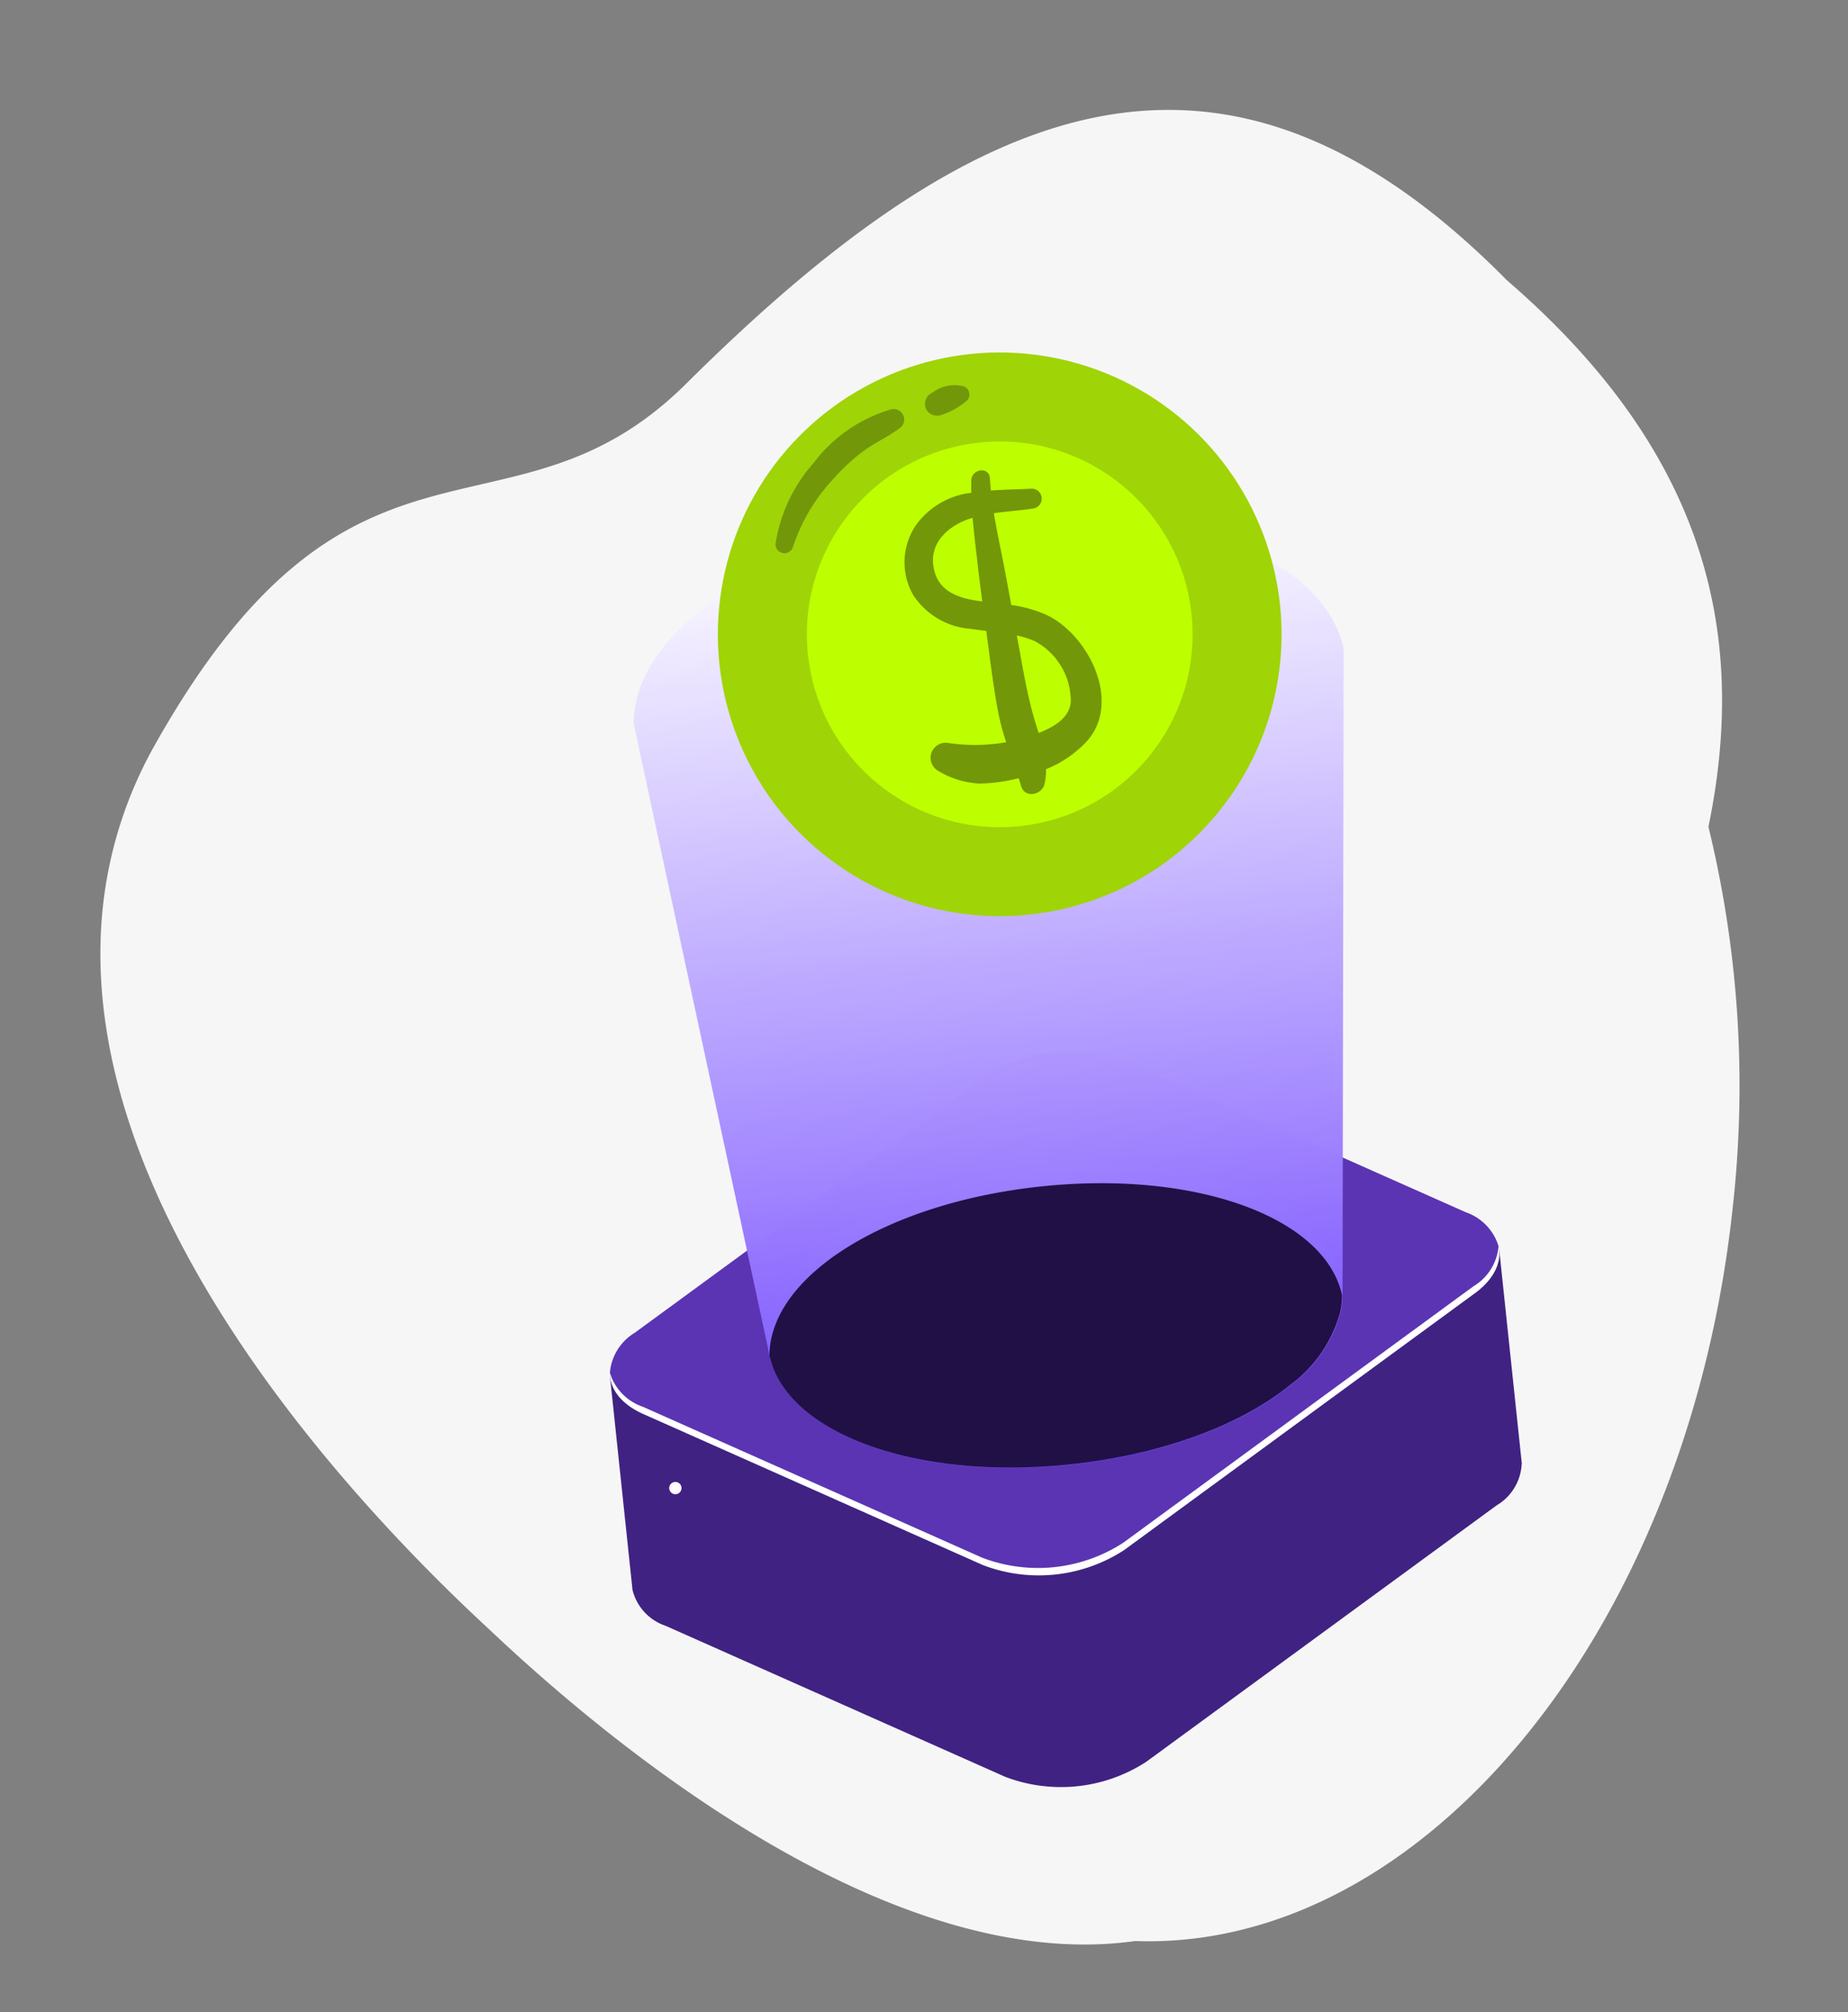 <svg xmlns="http://www.w3.org/2000/svg" width="149.973" height="163.315" viewBox="0 0 149.973 163.315"><rect x="0" y="0" width="149.973" height="163.315" fill="#808080" stroke="none"/><defs><linearGradient id="a" x1=".5" y1=".998" x2=".5" y2="-.001" gradientUnits="objectBoundingBox"><stop offset="0" stop-color="#7249ff" stop-opacity=".988"/><stop offset="1" stop-color="#fff"/></linearGradient></defs><g transform="translate(.551 .514)"><path d="M59.977 131.2c-30.16-13.02-18.047-27.072-33.627-39.767C.855 70.663-9.79 51.5 11.03 26.093 22.845 9.1 36.8 3.56 53.394 5.2A88.655 88.655 0 0 1 83.778 0c34.546 0 62.743 18.6 64.376 41.963 4.89 19.566-11.5 44.115-19.7 54.826-8.693 11.652-30.554 37.24-54.883 37.24a33.97 33.97 0 0 1-13.593-2.83z" transform="matrix(-.105 .995 -.995 -.105 148.876 14.01)" fill="#f6f6f6" stroke="rgba(0,0,0,0)" stroke-miterlimit="10"/><path d="M72.81 34.315v-17.26l-1.382.09a6.648 6.648 0 0 0-1-.7L44.33 1.375a12.688 12.688 0 0 0-11.49 0L2.38 19.09a6.928 6.928 0 0 0-.728.488L0 19.685V36.92A.673.673 0 0 0 0 37v.09a4.107 4.107 0 0 0 2.37 3.19l26.1 15.068a12.7 12.7 0 0 0 11.49 0L70.43 37.63a4.125 4.125 0 0 0 2.37-3.145h.013z" transform="matrix(.995 -.105 .105 .995 46.884 91.607)" fill="#402283"/><path d="M70.425 23.073l-30.458 17.72a12.71 12.71 0 0 1-11.49 0L2.372 25.72C.654 24.732-.128 23.4.017 22.1a4.206 4.206 0 0 1 2.354-3.02L32.837 1.374a12.7 12.7 0 0 1 11.49 0l26.1 15.065a4.2 4.2 0 0 1 2.354 3.018c.146 1.3-.637 2.63-2.355 3.617z" transform="matrix(.995 -.105 .105 .995 46.606 88.91)" fill="#fff"/><path d="M72.762 19.457a4.2 4.2 0 0 1-2.354 3.01L39.95 40.188a12.7 12.7 0 0 1-11.49 0L2.355 25.116A4.2 4.2 0 0 1 0 22.1a4.205 4.205 0 0 1 2.355-3.02L32.82 1.374a12.7 12.7 0 0 1 11.49 0l26.1 15.065a4.206 4.206 0 0 1 2.352 3.02z" transform="matrix(.995 -.105 .105 .995 46.623 88.908)" fill="#5b34b3"/><path d="M46.8 12.07a5.394 5.394 0 0 1-.046.735c-.713 6.41-10.717 11.337-23.354 11.337S.756 19.214.045 12.8A5.394 5.394 0 0 1 0 12.07C0 5.3 10.276 0 23.4 0s23.4 5.3 23.4 12.07z" transform="matrix(.995 -.105 .105 .995 60.504 96.766)" fill="#7248d1"/><path d="M28.954 0C13.277 0 .882 6.1 0 14.05l.01.08.013.08L5.59 66.2h.01l.007.067.14.77.013.05C7.253 73.063 16.9 77.54 28.953 77.54c7.5 0 14.077-1.738 18.33-4.49.007-.008.014-.008.02-.014a10.937 10.937 0 0 0 4.684-5.407 6.582 6.582 0 0 0 .32-1.427h.01L57.91 14.05C57.03 6.1 44.624 0 28.953 0z" transform="matrix(.995 -.105 .105 .995 49.396 44.242)" fill="url(#a)" style="mix-blend-mode:multiply;isolation:isolate"/><path d="M46.7 11.33a6.582 6.582 0 0 1-.318 1.426 10.942 10.942 0 0 1-4.682 5.407c-.006.006-.014.006-.02.013-4.254 2.753-10.828 4.49-18.33 4.49C11.3 22.67 1.65 18.19.16 12.22l-.013-.052-.14-.766L0 11.33C.71 4.92 10.707 0 23.352 0S46 4.92 46.7 11.33z" transform="matrix(.995 -.105 .105 .995 60.703 98.228)" fill="#211046"/><g transform="matrix(.995 -.105 .105 .995 45.015 22.191)"><circle cx="22.862" cy="22.862" r="22.862" transform="translate(0 32.332) rotate(-45)" fill="#9fd406"/><circle cx="15.643" cy="15.643" r="15.643" transform="translate(16.69 16.69)" fill="#bdff00"/><path d="M10.4.01a12.13 12.13 0 0 0-6.615 3.636A12.82 12.82 0 0 0 .025 9.82a.722.722 0 0 0 1.39.383A14.973 14.973 0 0 1 5.24 5.1 16.162 16.162 0 0 1 7.8 3.178c1.038-.633 2.21-.987 3.252-1.617A.852.852 0 0 0 10.4.01z" transform="translate(15.005 13.268)" fill="#729709"/><path d="M3.322.223a2.98 2.98 0 0 0-2.6.223 1 1 0 0 0-.68 1.2.98.98 0 0 0 1.2.68 6.08 6.08 0 0 0 2.23-.97.725.725 0 0 0-.15-1.133z" transform="translate(28.25 11.811)" fill="#729709"/><path d="M11.05 12.224a10.438 10.438 0 0 0-2.774-1.11c-.09-1.208-.183-2.415-.29-3.62-.12-1.315-.256-2.62-.33-3.93 1.06-.045 2.13 0 3.178-.045a.81.81 0 0 0 0-1.62c-1.042-.05-2.138-.158-3.227-.192 0-.326.01-.652.026-.98.05-1-1.394-.938-1.52 0-.043.334-.077.668-.106 1a6.4 6.4 0 0 0-4.72 2.118 5.344 5.344 0 0 0-.81 5.682A6.113 6.113 0 0 0 4.83 12.7c.4.106.8.2 1.21.29l.016.572c.063 2.117.08 4.237.28 6.347a18.95 18.95 0 0 0 .364 2.234 14.71 14.71 0 0 1-4.726-.444 1.22 1.22 0 0 0-.936 2.22 7.023 7.023 0 0 0 3.17 1.33 13.753 13.753 0 0 0 3.192-.1q.074.34.14.684c.195 1.027 1.617.854 1.9 0a5.088 5.088 0 0 0 .24-1.175 9.266 9.266 0 0 0 3.538-1.91c3.182-2.883 1.018-8.58-2.17-10.526zM5.93 10.57C4.02 10.14 2.286 9.34 2.326 7.1 2.36 5.256 4 4.175 5.6 3.813c.1-.023.2-.043.3-.063-.02 1.125 0 2.25.008 3.386s.032 2.3.062 3.444zm6.352 8.58c-.063 1.5-1.572 2.166-2.884 2.523-.1-.478-.2-.956-.28-1.435-.358-2.09-.46-4.21-.63-6.32l-.023-.3a8.383 8.383 0 0 1 1.406.615 5.53 5.53 0 0 1 2.41 4.917z" transform="translate(25.236 18.95)" fill="#729709"/></g><circle cx=".5" cy=".5" r=".5" transform="translate(53.758 119.756)" fill="#fff"/></g></svg>
